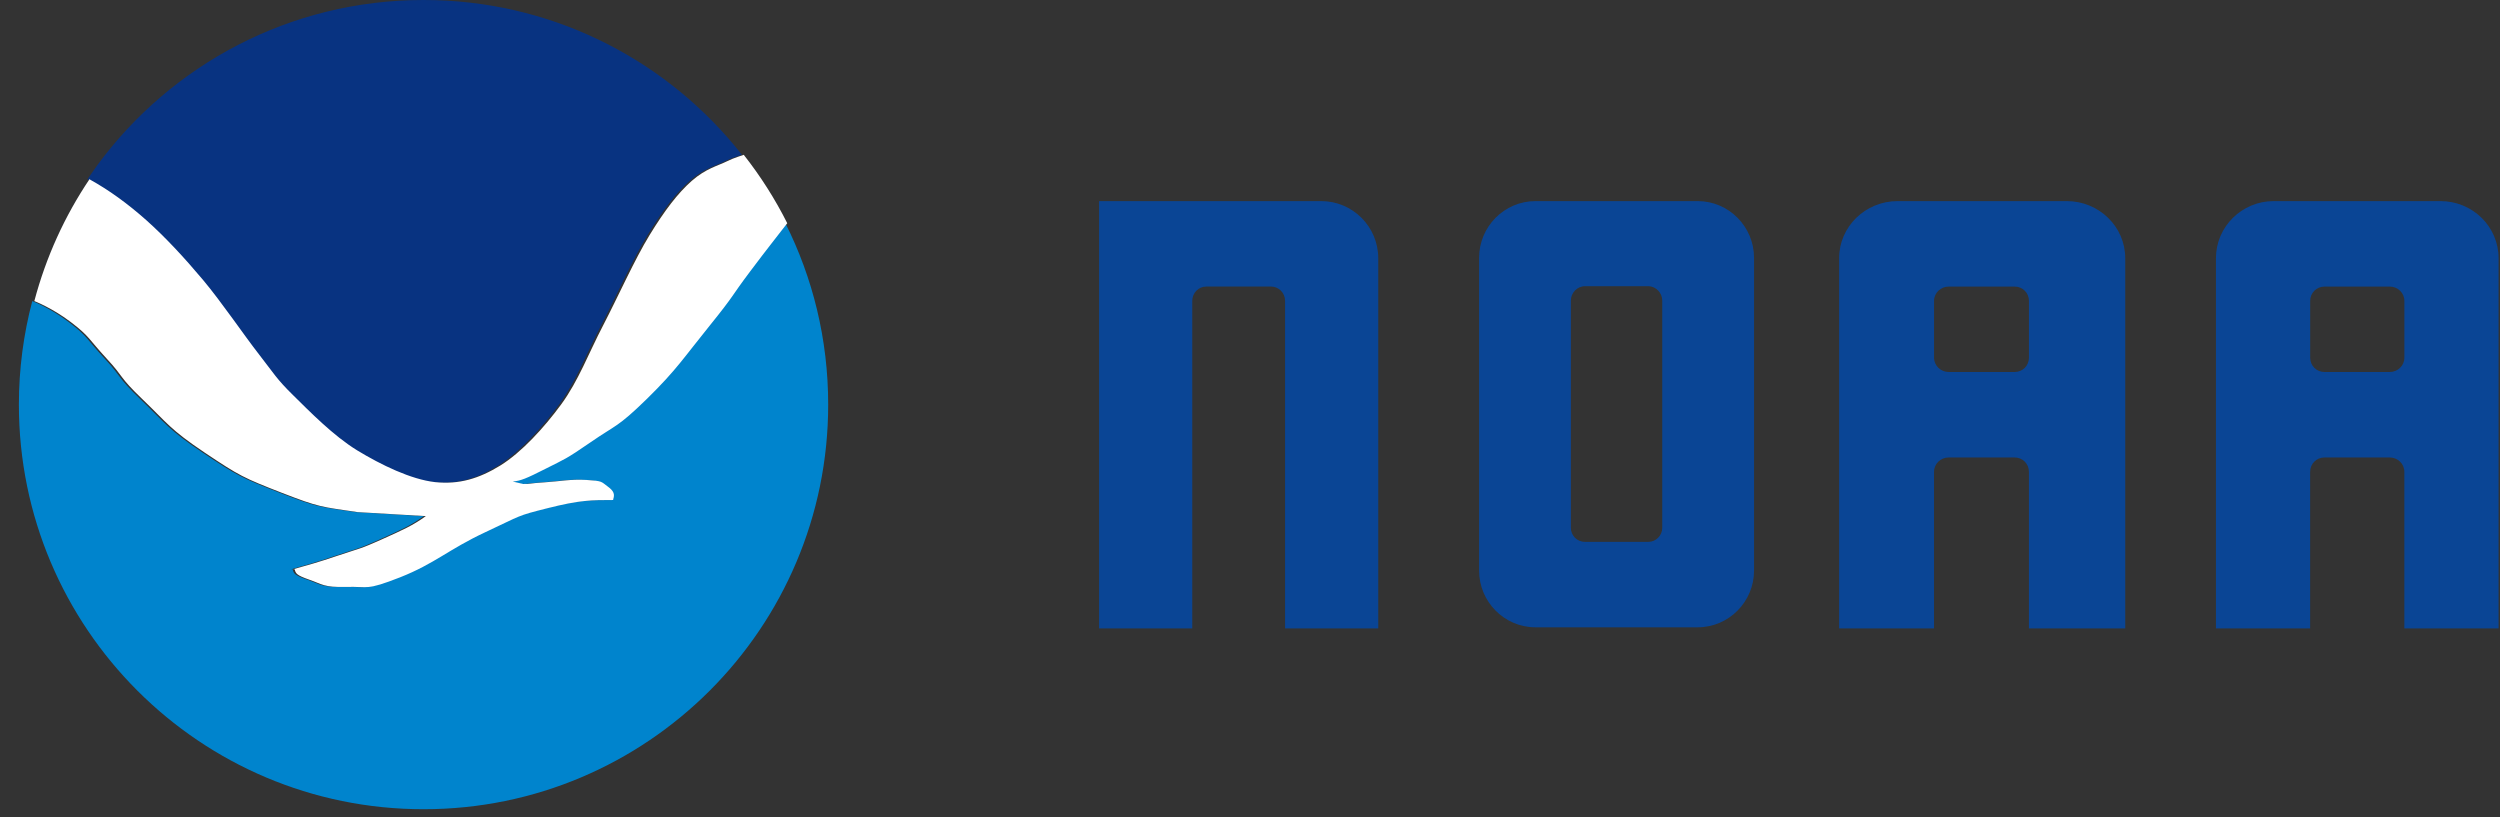 <?xml version="1.0" encoding="iso-8859-1"?>
<!-- Generator: Adobe Illustrator 17.0.0, SVG Export Plug-In . SVG Version: 6.00 Build 0)  -->
<!DOCTYPE svg PUBLIC "-//W3C//DTD SVG 1.1//EN" "http://www.w3.org/Graphics/SVG/1.1/DTD/svg11.dtd">
<svg version="1.1" id="Layer_1" xmlns="http://www.w3.org/2000/svg" xmlns:xlink="http://www.w3.org/1999/xlink" x="0px" y="0px"
	 width="154.5px" height="50.5px" viewBox="0 0 154.5 50.5" style="enable-background:new 0 0 154.5 50.5;" xml:space="preserve">
<rect x="0" y="0" width="154.5" height="50.5" fill="#333333" stroke="none"/>
<g id="Vector_Smart_Object_copy_xA0_Image_1_">
	<path style="fill:#0A4595;" d="M67.924,38.833V12.428h13.722c1.948,0,3.529,1.58,3.529,3.528v22.877h-5.758V18.596
		c0-0.498-0.39-0.887-0.866-0.887h-3.982h-0.022c-0.476,0-0.866,0.39-0.866,0.887v20.237H67.924z"/>
	<path style="fill:#0A4595;" d="M125.389,22.103v-3.506c0-0.498-0.39-0.887-0.887-0.887h-4.069c-0.498,0-0.909,0.39-0.909,0.887
		v3.506c0,0.498,0.411,0.887,0.909,0.887h4.069C124.999,22.99,125.389,22.601,125.389,22.103 M113.658,38.833V15.956
		c0-1.948,1.623-3.528,3.614-3.528h10.453c1.992,0,3.615,1.58,3.615,3.528v22.877h-5.952v-9.675c0-0.498-0.39-0.887-0.887-0.887
		h-4.069c-0.498,0-0.909,0.39-0.909,0.887v9.675H113.658z"/>
	<path style="fill:#0A4595;" d="M148.591,22.103v-3.506c0-0.498-0.411-0.887-0.909-0.887h-4.026c-0.498,0-0.887,0.39-0.887,0.887
		v3.506c0,0.498,0.389,0.887,0.887,0.887h4.026C148.18,22.99,148.591,22.601,148.591,22.103 M136.946,38.833V15.956
		c0-1.948,1.602-3.528,3.571-3.528h10.302c1.992,0,3.593,1.58,3.593,3.528v22.877h-5.823v-9.675c0-0.498-0.411-0.887-0.909-0.887
		h-4.026c-0.498,0-0.887,0.39-0.887,0.887v9.675H136.946z"/>
	<path style="fill:#0A4595;" d="M104.915,12.428H94.893c-1.926,0-3.485,1.58-3.485,3.506v0.022v19.306
		c0,1.926,1.558,3.506,3.484,3.506h0.001h10.022c1.926,0,3.485-1.58,3.485-3.506V35.24V15.934
		C108.4,14.008,106.841,12.428,104.915,12.428z M102.727,32.622c0,0.476-0.389,0.866-0.865,0.866h-3.918
		c-0.476-0.001-0.865-0.39-0.865-0.866V18.575c0-0.476,0.389-0.887,0.865-0.887h3.918c0.476,0,0.865,0.411,0.865,0.887V32.622z"/>
</g>
<g id="NOAA_LOGO_VECTOR__copy_2_xA0_Image_1_">
</g>
<g id="Rectangle_12_1_" style="enable-background:new    ;">
</g>
<g>
	<path style="fill:#083381;" d="M5.409,11.067c0.202-0.295,0.409-0.59,0.616-0.874C10.578,4.01,17.909,0,26.177,0
		c7.735,0,14.647,3.508,19.236,9.023c0.145,0.176,0.29,0.357,0.429,0.533c0.109,0-0.518,0.15-1.056,0.419
		c-0.548,0.274-1.283,0.435-2.157,1.2c-0.874,0.771-1.692,1.852-2.607,3.347c-0.921,1.5-1.945,3.798-2.861,5.562
		c-0.916,1.754-1.532,3.441-2.603,4.905c-1.071,1.459-2.457,2.97-3.767,3.782c-1.314,0.807-2.54,1.179-4.025,1.024
		c-1.49-0.165-3.342-1.066-4.822-1.966c-1.475-0.905-2.944-2.411-3.963-3.415c-1.019-0.999-1.185-1.34-2.116-2.535
		c-0.936-1.2-2.276-3.187-3.446-4.584c-1.169-1.392-2.339-2.649-3.508-3.694c-1.174-1.04-2.308-1.857-3.466-2.499L5.409,11.067z"/>
	<path style="fill:#0084CD;" d="M48.533,13.788c1.697,3.373,2.649,7.181,2.649,11.217c0,13.809-11.196,25.005-25.005,25.005
		S1.167,38.814,1.167,25.005c0-2.214,0.29-4.356,0.828-6.4c0,0,1.128,0.435,2.282,1.319c1.154,0.88,1.081,1.04,2.188,2.235
		c1.107,1.19,0.719,1.081,2.235,2.535s1.676,1.837,3.829,3.28c2.147,1.438,2.411,1.563,4.77,2.484
		c2.359,0.916,2.432,0.854,4.672,1.19c1.402,0.083,2.815,0.166,4.222,0.248c-0.843,0.6-1.382,0.833-2.732,1.443
		c-1.356,0.611-1.319,0.533-2.685,0.993c-1.366,0.461-1.888,0.595-2.784,0.849h0.098c0.052,0.248,0.098,0.367,0.895,0.642
		c0.797,0.274,0.885,0.486,2.287,0.45c1.407-0.041,1.18,0.248,3.332-0.595c2.147-0.849,2.98-1.718,5.267-2.789
		c2.287-1.066,1.899-0.994,3.875-1.49c1.976-0.497,2.685-0.497,4.025-0.497v-0.045c0.098-0.3,0.062-0.502-0.347-0.797
		c-0.409-0.3-0.31-0.336-1.293-0.398c-0.983-0.062-1.65,0.088-2.633,0.15s-0.817,0.109-1.288,0.098
		c-0.217-0.052-0.435-0.098-0.647-0.15c0.497-0.046,0.828-0.181,2.033-0.792c1.206-0.611,1.221-0.564,2.784-1.64
		c1.568-1.086,1.64-0.884,3.482-2.685c1.837-1.8,2.287-2.561,3.875-4.522c1.588-1.966,1.268-1.713,2.483-3.327
		C47.436,15.175,47.736,14.828,48.533,13.788"/>
</g>
<g>
	<path style="fill:#FFFFFF;" d="M6.59,22.159c1.107,1.19,0.719,1.081,2.235,2.535c1.516,1.454,1.676,1.837,3.829,3.28
		c2.147,1.438,2.411,1.563,4.77,2.484c2.359,0.916,2.432,0.854,4.672,1.19c1.402,0.083,2.815,0.166,4.222,0.248
		c-0.843,0.6-1.382,0.833-2.732,1.443c-1.356,0.611-1.319,0.533-2.685,0.993c-1.366,0.461-1.888,0.595-2.784,0.849h0.098
		c0.052,0.248,0.098,0.367,0.895,0.642c0.797,0.274,0.885,0.486,2.287,0.45c1.407-0.041,1.18,0.248,3.332-0.595
		c2.147-0.849,2.98-1.718,5.267-2.789c2.287-1.066,1.899-0.994,3.875-1.49c1.976-0.497,2.685-0.497,4.025-0.497v-0.045
		c0.098-0.3,0.062-0.502-0.347-0.797c-0.409-0.3-0.31-0.336-1.293-0.398c-0.983-0.062-1.65,0.088-2.633,0.15
		c-0.983,0.062-0.817,0.109-1.288,0.098c-0.217-0.052-0.435-0.098-0.647-0.15c0.497-0.046,0.828-0.181,2.033-0.792
		c1.206-0.611,1.221-0.564,2.784-1.64c1.568-1.086,1.64-0.884,3.482-2.685c1.837-1.8,2.287-2.561,3.875-4.522
		c1.588-1.966,1.268-1.713,2.483-3.327c1.213-1.615,1.515-1.965,2.307-2.998c-0.755-1.503-1.657-2.918-2.688-4.228
		c-0.081,0.038-0.597,0.179-1.053,0.408c-0.548,0.274-1.283,0.435-2.157,1.2c-0.874,0.771-1.692,1.852-2.607,3.347
		c-0.921,1.5-1.945,3.798-2.861,5.562c-0.916,1.754-1.532,3.441-2.603,4.905c-1.071,1.459-2.457,2.97-3.767,3.782
		c-1.314,0.807-2.54,1.179-4.025,1.024c-1.49-0.165-3.342-1.066-4.822-1.966c-1.475-0.905-2.944-2.411-3.963-3.415
		c-1.019-0.999-1.185-1.34-2.116-2.535c-0.936-1.2-2.276-3.187-3.446-4.584c-1.169-1.392-2.339-2.649-3.508-3.694
		c-1.174-1.04-2.308-1.857-3.466-2.499l-0.035-0.034c-1.53,2.275-2.694,4.816-3.413,7.538c0.011,0.004,1.132,0.438,2.28,1.318
		C5.556,20.804,5.483,20.964,6.59,22.159z"/>
	<path style="fill:#FFFFFF;" d="M-131.655-11.659c0.028-0.371,0.064-0.74,0.108-1.106C-131.591-12.399-131.627-12.03-131.655-11.659
		z"/>
	<path style="fill:#FFFFFF;" d="M-131.494-13.178c0.058-0.418,0.125-0.832,0.203-1.243
		C-131.369-14.01-131.437-13.596-131.494-13.178z"/>
	<path style="fill:#FFFFFF;" d="M-131.254-14.627c0.098-0.494,0.21-0.982,0.337-1.465
		C-131.044-15.609-131.156-15.121-131.254-14.627z"/>
	<path style="fill:#FFFFFF;" d="M-131.737-9.732c0-0.506,0.019-1.006,0.049-1.504C-131.717-10.738-131.737-10.237-131.737-9.732z"/>
</g>
</svg>
